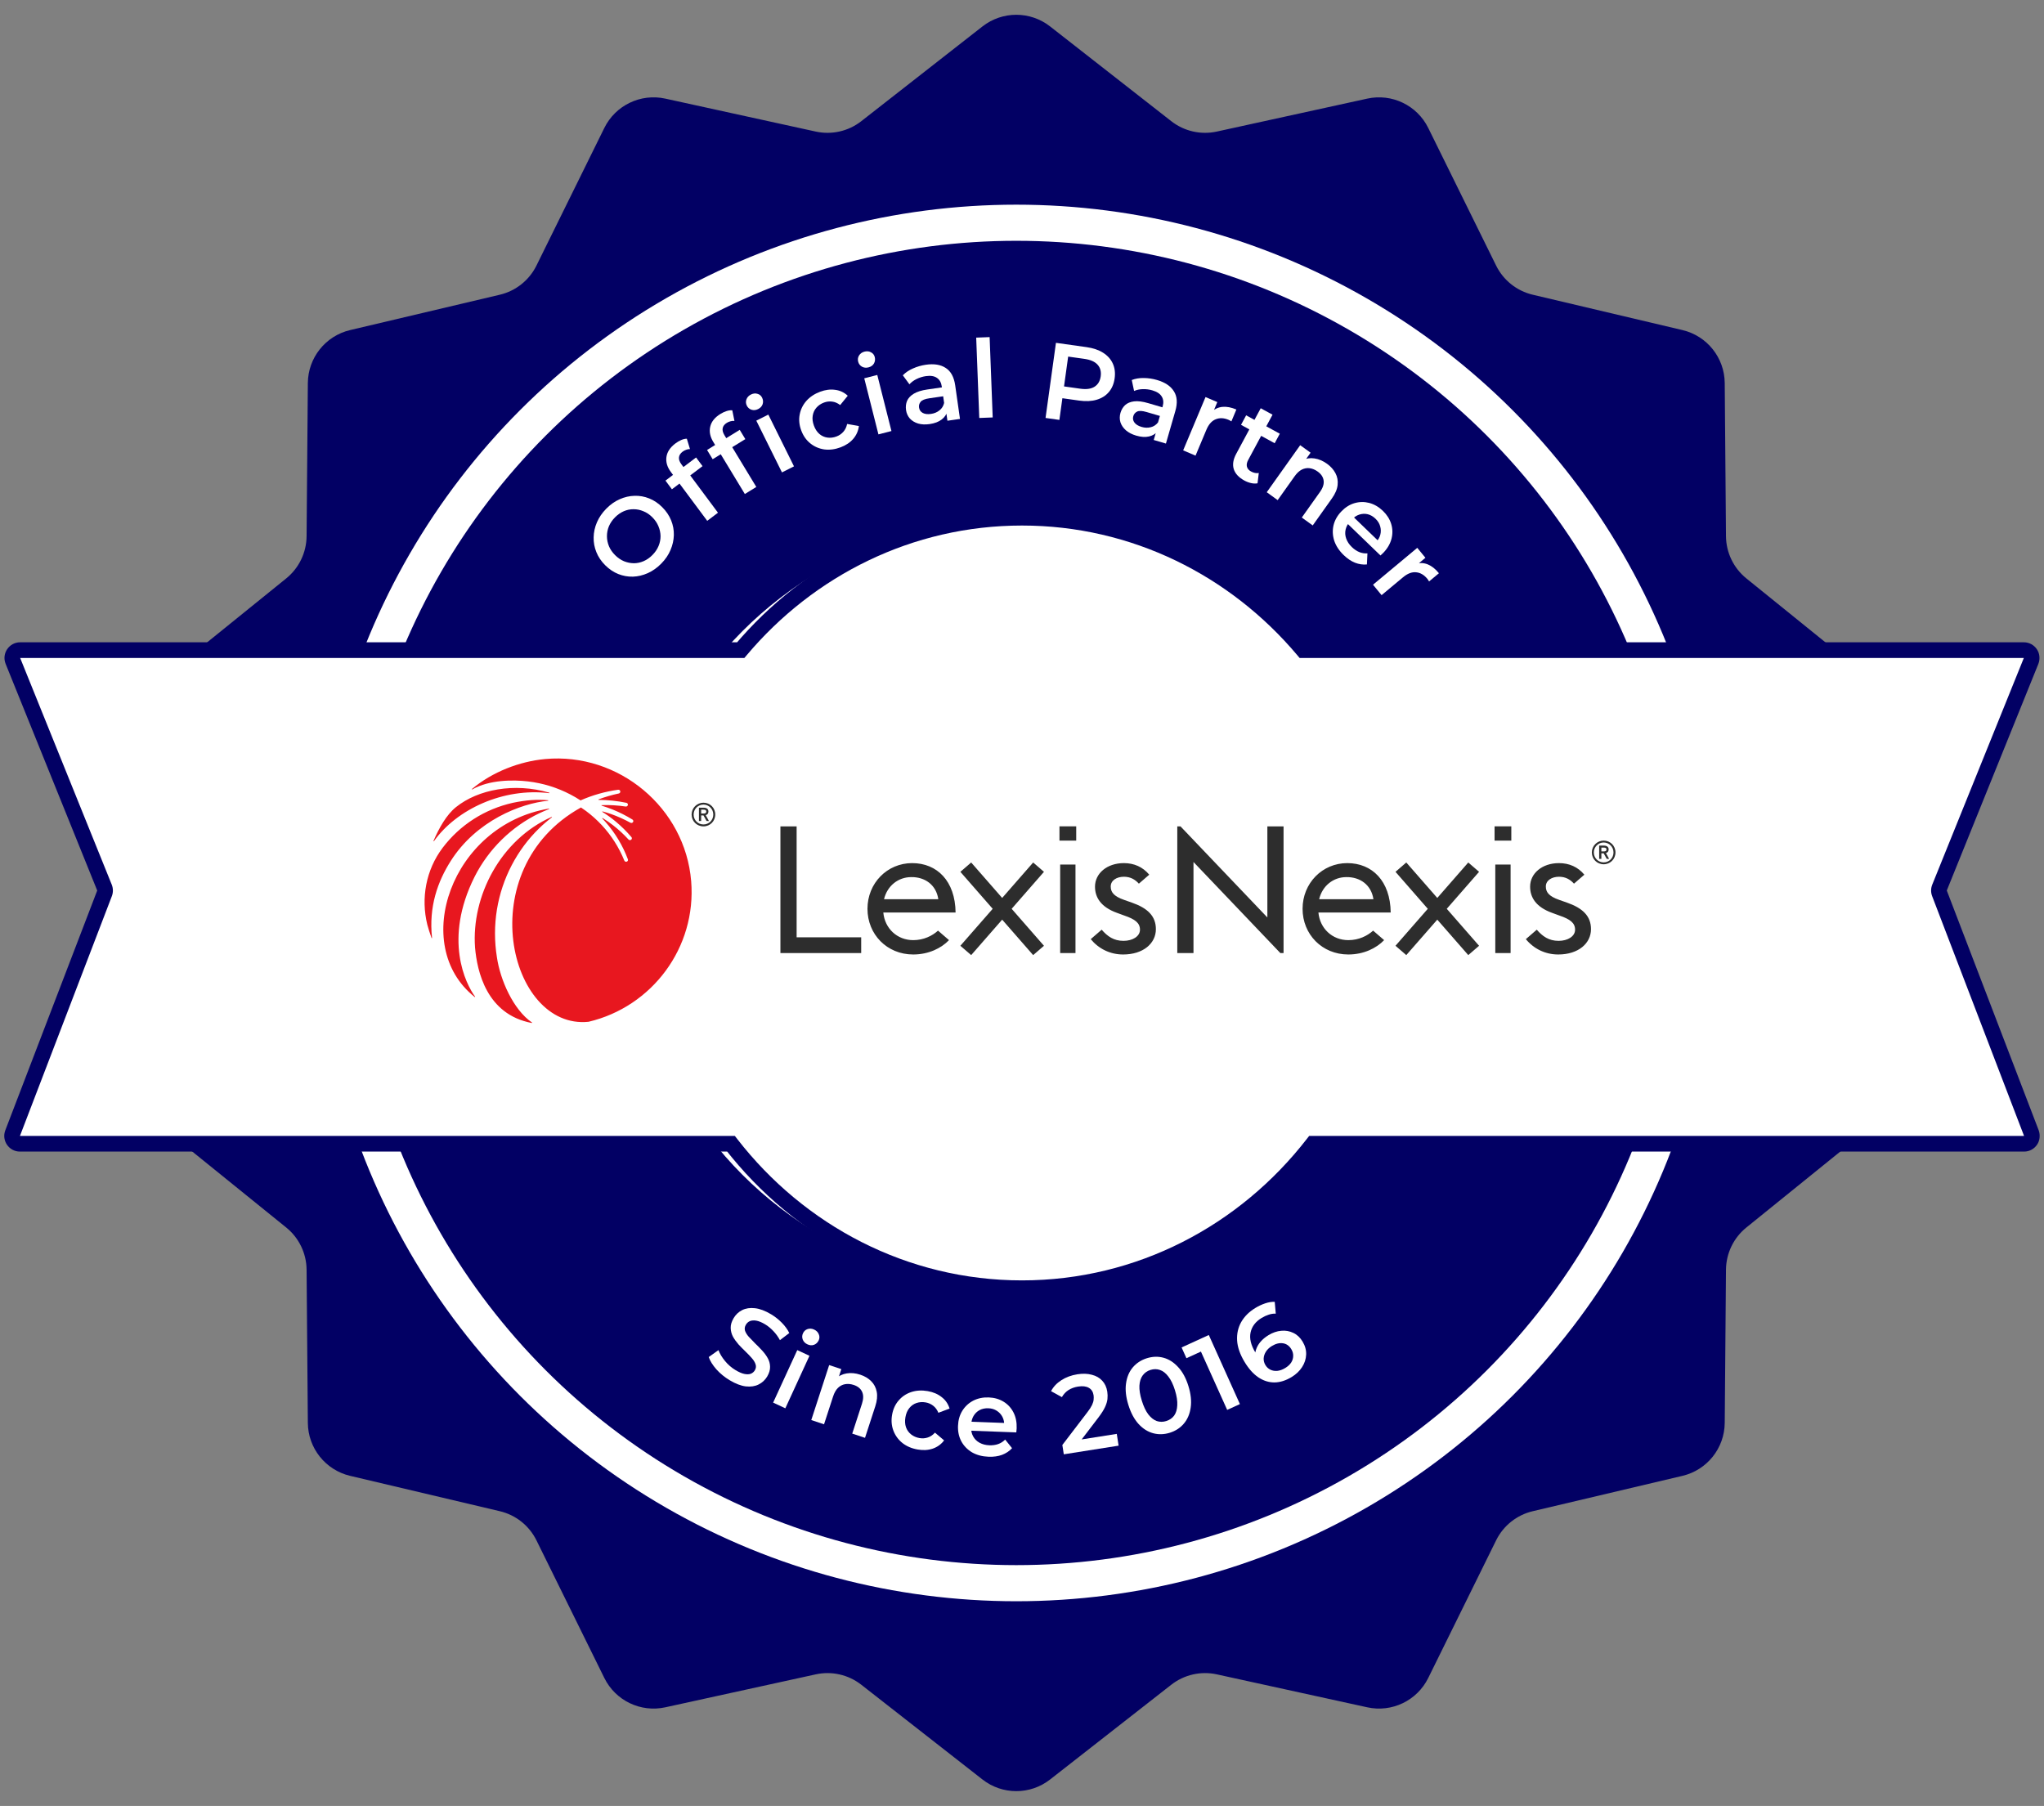 <svg width="292" height="258" viewBox="0 0 292 258" fill="none" xmlns="http://www.w3.org/2000/svg">
<rect x="0" y="0" width="292" height="258" fill="#808080" stroke="none"/>
<path d="M140.354 3.776C143.192 1.557 147.176 1.557 150.013 3.776L167.326 17.313C169.166 18.751 171.552 19.295 173.833 18.795L195.326 14.088C198.847 13.317 202.441 15.046 204.035 18.279L213.731 37.941C214.766 40.04 216.684 41.566 218.961 42.104L240.351 47.156C243.867 47.986 246.36 51.11 246.39 54.722L246.569 76.601C246.588 78.946 247.656 81.16 249.48 82.634L266.528 96.419C269.342 98.693 270.234 102.597 268.687 105.868L259.332 125.648C258.328 127.77 258.328 130.23 259.332 132.352L268.687 152.132C270.234 155.402 269.342 159.307 266.528 161.581L249.48 175.366C247.656 176.84 246.588 179.054 246.569 181.399L246.39 203.278C246.36 206.89 243.867 210.014 240.351 210.844L218.961 215.896C216.684 216.434 214.766 217.96 213.731 220.059L204.035 239.721C202.441 242.954 198.847 244.683 195.326 243.912L173.833 239.205C171.552 238.705 169.166 239.249 167.326 240.687L150.013 254.224C147.176 256.443 143.192 256.443 140.354 254.224L123.041 240.687C121.201 239.249 118.815 238.705 116.534 239.205L95.042 243.912C91.52 244.683 87.927 242.954 86.332 239.721L76.636 220.059C75.601 217.96 73.683 216.434 71.406 215.896L50.016 210.844C46.501 210.014 44.007 206.89 43.978 203.278L43.798 181.399C43.779 179.054 42.711 176.84 40.887 175.366L23.839 161.581C21.026 159.307 20.134 155.402 21.68 152.132L31.035 132.352C32.039 130.23 32.039 127.77 31.035 125.648L21.68 105.868C20.134 102.598 21.026 98.693 23.839 96.419L40.888 82.634C42.711 81.16 43.779 78.946 43.798 76.601L43.978 54.722C44.007 51.11 46.501 47.986 50.016 47.156L71.406 42.104C73.683 41.566 75.601 40.04 76.636 37.941L86.332 18.279C87.927 15.046 91.52 13.317 95.042 14.088L116.534 18.795C118.815 19.295 121.201 18.751 123.041 17.313L140.354 3.776Z" fill="#020064"/>
<ellipse cx="145.184" cy="129" rx="100.056" ry="99.76" fill="white"/>
<ellipse cx="145.184" cy="129" rx="94.881" ry="94.6" fill="#020064"/>
<ellipse cx="145.184" cy="129" rx="55.203" ry="55.04" fill="white"/>
<path d="M94.465 80.518C93.873 81.118 93.231 81.573 92.537 81.882C91.843 82.191 91.137 82.358 90.42 82.383C89.696 82.4 88.997 82.275 88.323 82.007C87.641 81.732 87.017 81.311 86.45 80.744C85.883 80.177 85.465 79.555 85.195 78.877C84.917 78.192 84.788 77.488 84.807 76.766C84.819 76.036 84.975 75.32 85.277 74.618C85.579 73.917 86.022 73.269 86.606 72.676C87.197 72.076 87.837 71.624 88.523 71.323C89.217 71.014 89.926 70.85 90.65 70.833C91.367 70.809 92.066 70.934 92.748 71.209C93.422 71.476 94.043 71.894 94.609 72.461C95.176 73.028 95.599 73.654 95.876 74.339C96.154 75.024 96.283 75.728 96.264 76.45C96.245 77.173 96.084 77.885 95.783 78.587C95.489 79.281 95.049 79.925 94.465 80.518ZM93.211 79.285C93.594 78.897 93.882 78.473 94.076 78.013C94.269 77.552 94.365 77.081 94.364 76.599C94.355 76.111 94.255 75.64 94.065 75.188C93.876 74.722 93.584 74.293 93.192 73.9C92.799 73.507 92.375 73.221 91.918 73.04C91.461 72.844 90.994 72.748 90.516 72.749C90.031 72.744 89.561 72.84 89.105 73.039C88.65 73.238 88.231 73.531 87.849 73.919C87.466 74.308 87.178 74.732 86.984 75.192C86.798 75.645 86.705 76.12 86.707 76.617C86.709 77.098 86.805 77.572 86.995 78.038C87.184 78.49 87.475 78.912 87.868 79.305C88.253 79.69 88.674 79.981 89.131 80.176C89.595 80.364 90.07 80.461 90.555 80.466C91.033 80.465 91.499 80.365 91.955 80.166C92.41 79.967 92.829 79.674 93.211 79.285Z" fill="white"/>
<path d="M101.032 74.409L95.835 67.424C95.319 66.73 95.108 66.025 95.202 65.309C95.298 64.579 95.723 63.928 96.477 63.359C96.747 63.154 97.023 62.991 97.303 62.869C97.592 62.741 97.864 62.677 98.12 62.677L98.569 64.157C98.387 64.153 98.206 64.186 98.028 64.257C97.844 64.318 97.674 64.408 97.518 64.526C97.199 64.767 97.025 65.041 96.996 65.346C96.961 65.644 97.076 65.97 97.34 66.325L97.893 67.068L98.458 67.724L102.568 73.248L101.032 74.409ZM95.988 69.901L95.067 68.662L99.441 65.356L100.363 66.594L95.988 69.901Z" fill="white"/>
<path d="M106.406 70.576L101.891 63.125C101.442 62.385 101.299 61.663 101.46 60.96C101.625 60.241 102.109 59.635 102.913 59.14C103.202 58.962 103.491 58.827 103.782 58.732C104.081 58.632 104.359 58.595 104.613 58.619L104.92 60.136C104.739 60.114 104.557 60.13 104.373 60.182C104.183 60.226 104.006 60.3 103.84 60.402C103.499 60.611 103.3 60.867 103.242 61.168C103.18 61.461 103.263 61.797 103.493 62.175L103.973 62.968L104.474 63.676L108.044 69.568L106.406 70.576ZM101.81 65.606L101.009 64.285L105.676 61.412L106.476 62.733L101.81 65.606Z" fill="white"/>
<path d="M111.71 67.49L108.043 60.095L109.761 59.23L113.427 66.625L111.71 67.49ZM108.305 58.441C107.984 58.602 107.668 58.635 107.357 58.538C107.055 58.436 106.833 58.242 106.691 57.956C106.544 57.66 106.524 57.365 106.629 57.07C106.739 56.76 106.954 56.525 107.275 56.364C107.596 56.202 107.905 56.168 108.202 56.26C108.505 56.339 108.727 56.521 108.869 56.807C109.02 57.112 109.047 57.421 108.951 57.735C108.85 58.039 108.635 58.275 108.305 58.441Z" fill="white"/>
<path d="M120.084 63.905C119.278 64.207 118.495 64.306 117.737 64.205C116.985 64.09 116.321 63.799 115.745 63.331C115.169 62.864 114.74 62.249 114.459 61.484C114.174 60.71 114.1 59.962 114.238 59.238C114.373 58.506 114.69 57.853 115.189 57.281C115.698 56.706 116.356 56.267 117.162 55.966C117.911 55.686 118.626 55.595 119.306 55.693C119.992 55.777 120.593 56.059 121.108 56.538L120.025 57.868C119.659 57.586 119.276 57.421 118.876 57.373C118.485 57.32 118.098 57.366 117.714 57.51C117.272 57.675 116.91 57.92 116.626 58.247C116.342 58.573 116.167 58.958 116.1 59.401C116.03 59.834 116.088 60.303 116.273 60.806C116.458 61.309 116.72 61.707 117.056 61.999C117.39 62.282 117.77 62.453 118.196 62.514C118.623 62.575 119.057 62.523 119.498 62.357C119.882 62.214 120.205 61.994 120.468 61.698C120.74 61.398 120.923 61.021 121.018 60.567L122.7 60.863C122.616 61.555 122.345 62.168 121.886 62.703C121.434 63.224 120.833 63.625 120.084 63.905Z" fill="white"/>
<path d="M125.49 62.057L123.465 54.046L125.326 53.568L127.35 61.579L125.49 62.057ZM124.069 52.485C123.722 52.574 123.406 52.538 123.122 52.377C122.848 52.212 122.672 51.975 122.594 51.666C122.513 51.346 122.555 51.052 122.72 50.786C122.893 50.508 123.153 50.324 123.5 50.235C123.848 50.145 124.157 50.178 124.428 50.332C124.707 50.473 124.886 50.699 124.964 51.009C125.047 51.339 125.009 51.647 124.849 51.933C124.686 52.209 124.426 52.393 124.069 52.485Z" fill="white"/>
<path d="M135.346 60.108L135.11 58.453L134.953 58.116L134.541 55.22C134.461 54.658 134.232 54.248 133.854 53.99C133.474 53.722 132.945 53.637 132.266 53.735C131.81 53.801 131.369 53.938 130.943 54.145C130.528 54.351 130.186 54.604 129.919 54.903L128.975 53.617C129.363 53.217 129.844 52.892 130.419 52.642C131.002 52.38 131.618 52.202 132.267 52.108C133.443 51.938 134.391 52.093 135.111 52.573C135.839 53.041 136.288 53.868 136.457 55.053L137.14 59.849L135.346 60.108ZM132.807 60.585C132.198 60.673 131.652 60.648 131.167 60.51C130.68 60.361 130.284 60.121 129.978 59.79C129.681 59.447 129.499 59.041 129.432 58.571C129.367 58.111 129.414 57.682 129.575 57.283C129.745 56.883 130.064 56.54 130.53 56.254C130.996 55.968 131.639 55.765 132.46 55.646L134.817 55.305L134.998 56.577L132.778 56.898C132.13 56.992 131.709 57.162 131.517 57.409C131.323 57.646 131.248 57.917 131.291 58.224C131.341 58.571 131.517 58.827 131.82 58.992C132.122 59.157 132.517 59.204 133.003 59.133C133.47 59.066 133.87 58.899 134.204 58.631C134.549 58.363 134.772 58.007 134.875 57.565L135.358 58.668C135.244 59.174 134.967 59.595 134.529 59.929C134.1 60.262 133.526 60.481 132.807 60.585Z" fill="white"/>
<path d="M139.896 59.713L139.457 48.235L141.375 48.16L141.815 59.638L139.896 59.713Z" fill="white"/>
<path d="M149.364 59.71L150.85 48.978L155.231 49.594C156.174 49.727 156.959 49.994 157.586 50.395C158.223 50.797 158.684 51.31 158.97 51.934C159.256 52.557 159.344 53.263 159.235 54.05C159.126 54.837 158.85 55.491 158.405 56.012C157.961 56.533 157.378 56.899 156.656 57.11C155.944 57.322 155.117 57.362 154.173 57.23L150.888 56.767L151.899 55.956L151.341 59.989L149.364 59.71ZM151.87 56.171L151.121 55.081L154.316 55.53C155.188 55.653 155.867 55.561 156.355 55.254C156.853 54.939 157.149 54.444 157.243 53.769C157.337 53.084 157.187 52.527 156.792 52.096C156.407 51.667 155.778 51.391 154.906 51.268L151.711 50.819L152.73 49.962L151.87 56.171Z" fill="white"/>
<path d="M164.82 62.857L165.284 61.252L165.279 60.879L166.092 58.07C166.249 57.525 166.209 57.057 165.97 56.664C165.735 56.262 165.288 55.964 164.629 55.77C164.187 55.64 163.729 55.581 163.256 55.593C162.794 55.607 162.379 55.695 162.012 55.856L161.681 54.291C162.198 54.089 162.77 53.993 163.395 54.005C164.034 54.01 164.668 54.105 165.297 54.289C166.437 54.624 167.237 55.16 167.696 55.897C168.167 56.627 168.237 57.566 167.905 58.716L166.56 63.368L164.82 62.857ZM162.312 62.233C161.722 62.06 161.235 61.809 160.85 61.481C160.468 61.143 160.205 60.759 160.063 60.331C159.933 59.895 159.934 59.449 160.065 58.993C160.194 58.547 160.414 58.176 160.723 57.88C161.043 57.587 161.473 57.407 162.015 57.34C162.557 57.274 163.226 57.358 164.022 57.592L166.308 58.263L165.951 59.496L163.798 58.864C163.169 58.679 162.716 58.659 162.44 58.804C162.166 58.938 161.987 59.154 161.901 59.452C161.803 59.788 161.859 60.095 162.067 60.371C162.275 60.647 162.615 60.855 163.087 60.993C163.539 61.126 163.972 61.14 164.386 61.036C164.81 60.935 165.159 60.704 165.434 60.344L165.421 61.55C165.11 61.964 164.686 62.231 164.149 62.353C163.623 62.478 163.01 62.438 162.312 62.233Z" fill="white"/>
<path d="M169.023 64.34L172.218 56.726L173.901 57.444L173.022 59.54L173.081 58.842C173.523 58.426 174.04 58.187 174.632 58.126C175.234 58.069 175.899 58.195 176.625 58.504L175.913 60.201C175.845 60.15 175.779 60.11 175.713 60.082C175.65 60.044 175.586 60.011 175.52 59.983C174.851 59.698 174.234 59.67 173.671 59.901C173.111 60.121 172.668 60.622 172.341 61.401L170.791 65.094L169.023 64.34Z" fill="white"/>
<path d="M177.764 68.65C176.972 68.217 176.469 67.678 176.257 67.034C176.049 66.38 176.163 65.65 176.597 64.842L180.103 58.323L181.791 59.245L178.307 65.724C178.121 66.068 178.063 66.383 178.131 66.667C178.209 66.956 178.405 67.186 178.72 67.358C179.098 67.565 179.467 67.637 179.827 67.575L179.648 69.045C179.362 69.1 179.053 69.09 178.721 69.014C178.389 68.938 178.07 68.817 177.764 68.65ZM177.29 60.695L178.021 59.334L182.829 61.961L182.097 63.322L177.29 60.695Z" fill="white"/>
<path d="M189.578 66.257C190.11 66.642 190.51 67.09 190.778 67.6C191.053 68.116 191.156 68.679 191.088 69.29C191.025 69.892 190.752 70.533 190.269 71.213L187.532 75.064L185.971 73.937L188.565 70.287C188.989 69.692 189.163 69.145 189.089 68.647C189.023 68.155 188.74 67.728 188.241 67.368C187.874 67.103 187.496 66.945 187.106 66.891C186.715 66.838 186.334 66.905 185.961 67.093C185.602 67.278 185.262 67.598 184.94 68.051L182.525 71.449L180.964 70.322L185.741 63.602L187.226 64.674L185.938 66.487L186.07 65.743C186.607 65.484 187.177 65.4 187.779 65.492C188.395 65.582 188.995 65.837 189.578 66.257Z" fill="white"/>
<path d="M191.964 79.309C191.305 78.674 190.852 77.987 190.605 77.248C190.371 76.508 190.337 75.775 190.503 75.049C190.676 74.33 191.042 73.676 191.601 73.087C192.167 72.491 192.796 72.09 193.487 71.885C194.192 71.68 194.898 71.668 195.605 71.849C196.318 72.038 196.971 72.418 197.563 72.989C198.14 73.546 198.533 74.168 198.744 74.857C198.954 75.546 198.969 76.246 198.789 76.958C198.609 77.67 198.222 78.34 197.627 78.966C197.57 79.025 197.503 79.089 197.425 79.156C197.354 79.231 197.283 79.298 197.212 79.358L192.275 74.594L193.156 73.666L197.361 77.723L196.541 77.49C196.874 77.154 197.091 76.784 197.191 76.38C197.291 75.977 197.282 75.575 197.165 75.177C197.055 74.785 196.834 74.428 196.501 74.107C196.16 73.779 195.79 73.564 195.39 73.464C194.996 73.37 194.599 73.386 194.196 73.512C193.807 73.637 193.443 73.879 193.103 74.237L192.891 74.46C192.551 74.818 192.331 75.213 192.232 75.646C192.133 76.079 192.16 76.513 192.315 76.947C192.469 77.382 192.738 77.785 193.123 78.156C193.456 78.477 193.805 78.714 194.17 78.867C194.536 79.019 194.928 79.083 195.348 79.06L195.273 80.638C194.71 80.694 194.143 80.612 193.573 80.391C193.018 80.169 192.481 79.809 191.964 79.309Z" fill="white"/>
<path d="M196.146 83.534L202.467 78.266L203.632 79.686L201.892 81.136L202.264 80.544C202.846 80.38 203.415 80.409 203.968 80.63C204.529 80.86 205.06 81.281 205.562 81.893L204.154 83.067C204.117 82.99 204.076 82.924 204.031 82.868C203.993 82.806 203.951 82.747 203.905 82.692C203.442 82.127 202.908 81.816 202.302 81.758C201.705 81.693 201.082 81.931 200.435 82.47L197.369 85.025L196.146 83.534Z" fill="white"/>
<path d="M104.227 197.176C103.506 196.743 102.876 196.226 102.337 195.625C101.804 195.016 101.44 194.431 101.247 193.871L102.636 192.885C102.832 193.399 103.145 193.918 103.575 194.441C104.005 194.963 104.505 195.397 105.077 195.74C105.561 196.031 105.984 196.213 106.345 196.286C106.707 196.36 107.011 196.35 107.257 196.258C107.508 196.156 107.701 195.99 107.838 195.76C108.006 195.476 108.038 195.189 107.936 194.899C107.838 194.6 107.656 194.304 107.388 194.011C107.134 193.714 106.836 193.403 106.493 193.076C106.158 192.755 105.827 192.418 105.5 192.065C105.186 191.708 104.922 191.339 104.707 190.957C104.505 190.572 104.398 190.159 104.385 189.718C104.371 189.277 104.511 188.809 104.805 188.312C105.104 187.807 105.509 187.426 106.019 187.168C106.544 186.906 107.152 186.815 107.844 186.895C108.55 186.971 109.325 187.263 110.169 187.77C110.723 188.103 111.231 188.505 111.692 188.974C112.154 189.444 112.508 189.933 112.755 190.442L111.42 191.46C111.153 190.963 110.834 190.525 110.463 190.146C110.096 189.757 109.711 189.441 109.306 189.198C108.832 188.913 108.411 188.738 108.043 188.673C107.685 188.614 107.38 188.635 107.129 188.737C106.887 188.843 106.696 189.016 106.554 189.256C106.386 189.539 106.346 189.828 106.435 190.122C106.538 190.412 106.718 190.7 106.977 190.988C107.245 191.281 107.548 191.596 107.886 191.931C108.229 192.258 108.56 192.595 108.879 192.943C109.206 193.296 109.473 193.661 109.68 194.037C109.895 194.419 110.005 194.827 110.01 195.263C110.023 195.703 109.885 196.168 109.597 196.655C109.303 197.151 108.894 197.53 108.37 197.792C107.859 198.05 107.251 198.141 106.545 198.065C105.844 197.98 105.071 197.684 104.227 197.176Z" fill="white"/>
<path d="M110.448 200.382L113.895 192.881L115.637 193.694L112.19 201.195L110.448 200.382ZM115.341 192.054C115.016 191.903 114.794 191.674 114.675 191.368C114.565 191.067 114.577 190.771 114.71 190.48C114.848 190.181 115.064 189.98 115.359 189.879C115.667 189.773 115.984 189.796 116.309 189.947C116.635 190.099 116.854 190.321 116.968 190.613C117.096 190.9 117.093 191.189 116.96 191.479C116.818 191.788 116.595 192.003 116.291 192.123C115.992 192.233 115.676 192.211 115.341 192.054Z" fill="white"/>
<path d="M122.903 196.395C123.526 196.601 124.041 196.907 124.447 197.313C124.864 197.722 125.13 198.228 125.246 198.831C125.366 199.425 125.296 200.119 125.038 200.913L123.573 205.414L121.748 204.811L123.137 200.545C123.363 199.849 123.367 199.274 123.148 198.822C122.938 198.373 122.542 198.051 121.958 197.858C121.53 197.717 121.122 197.68 120.734 197.747C120.345 197.814 120.001 197.993 119.702 198.285C119.415 198.571 119.185 198.978 119.013 199.508L117.72 203.479L115.896 202.876L118.452 195.021L120.189 195.595L119.5 197.714L119.404 196.965C119.839 196.555 120.358 196.303 120.959 196.209C121.574 196.108 122.222 196.17 122.903 196.395Z" fill="white"/>
<path d="M131.093 207.082C130.245 206.934 129.519 206.624 128.915 206.152C128.322 205.671 127.893 205.083 127.629 204.387C127.364 203.691 127.301 202.942 127.439 202.138C127.579 201.325 127.889 200.641 128.369 200.086C128.851 199.52 129.451 199.117 130.168 198.876C130.895 198.637 131.682 198.591 132.529 198.739C133.316 198.877 133.979 199.16 134.519 199.59C135.07 200.011 135.448 200.559 135.654 201.234L134.054 201.834C133.879 201.405 133.63 201.069 133.309 200.824C132.997 200.581 132.64 200.424 132.236 200.353C131.772 200.272 131.336 200.301 130.927 200.439C130.519 200.577 130.176 200.821 129.897 201.17C129.621 201.509 129.437 201.943 129.346 202.472C129.255 203.001 129.282 203.477 129.427 203.9C129.574 204.313 129.817 204.654 130.155 204.923C130.494 205.192 130.895 205.367 131.359 205.448C131.762 205.518 132.151 205.492 132.526 205.369C132.911 205.248 133.257 205.015 133.566 204.671L134.872 205.779C134.454 206.335 133.913 206.727 133.25 206.957C132.599 207.178 131.88 207.22 131.093 207.082Z" fill="white"/>
<path d="M141.231 208.115C140.32 208.081 139.529 207.871 138.856 207.485C138.194 207.088 137.686 206.563 137.331 205.91C136.986 205.257 136.828 204.523 136.858 203.708C136.888 202.883 137.094 202.162 137.475 201.547C137.867 200.921 138.387 200.439 139.035 200.102C139.693 199.765 140.431 199.612 141.249 199.642C142.048 199.672 142.752 199.874 143.364 200.248C143.975 200.622 144.448 201.135 144.783 201.788C145.117 202.441 145.269 203.2 145.237 204.066C145.234 204.149 145.226 204.242 145.212 204.344C145.208 204.447 145.199 204.545 145.185 204.638L138.355 204.383L138.402 203.099L144.219 203.316L143.453 203.69C143.48 203.216 143.398 202.795 143.207 202.426C143.015 202.058 142.744 201.764 142.394 201.544C142.054 201.325 141.653 201.206 141.193 201.189C140.722 201.172 140.304 201.26 139.938 201.452C139.583 201.646 139.296 201.924 139.077 202.288C138.87 202.642 138.757 203.066 138.739 203.561L138.727 203.87C138.709 204.365 138.806 204.808 139.017 205.198C139.228 205.588 139.534 205.894 139.936 206.115C140.338 206.337 140.805 206.457 141.337 206.477C141.797 206.494 142.214 206.438 142.588 206.307C142.962 206.176 143.298 205.962 143.595 205.663L144.58 206.892C144.196 207.312 143.718 207.63 143.147 207.846C142.586 208.052 141.947 208.142 141.231 208.115Z" fill="white"/>
<path d="M151.971 207.767L151.764 206.436L155.356 201.733C155.657 201.341 155.875 201.003 156.007 200.721C156.139 200.439 156.214 200.187 156.232 199.965C156.257 199.731 156.255 199.517 156.225 199.324C156.149 198.834 155.924 198.483 155.549 198.271C155.172 198.048 154.66 197.988 154.013 198.09C153.497 198.171 153.041 198.337 152.644 198.588C152.258 198.837 151.942 199.174 151.697 199.599L150.15 198.746C150.478 198.12 150.967 197.599 151.618 197.183C152.277 196.755 153.041 196.473 153.911 196.335C154.68 196.214 155.368 196.236 155.974 196.402C156.588 196.556 157.083 196.838 157.458 197.249C157.843 197.658 158.084 198.179 158.182 198.811C158.236 199.158 158.244 199.512 158.207 199.873C158.168 200.224 158.052 200.608 157.858 201.025C157.663 201.442 157.36 201.923 156.947 202.469L153.859 206.513L153.333 205.828L159.54 204.849L159.801 206.532L151.971 207.767Z" fill="white"/>
<path d="M167.127 204.684C166.315 204.939 165.518 204.963 164.735 204.756C163.962 204.545 163.267 204.104 162.651 203.433C162.033 202.753 161.548 201.846 161.196 200.713C160.845 199.58 160.733 198.561 160.86 197.656C160.984 196.741 161.304 195.975 161.821 195.358C162.347 194.738 163.016 194.301 163.827 194.045C164.648 193.786 165.446 193.762 166.219 193.973C166.992 194.183 167.688 194.629 168.307 195.31C168.933 195.978 169.421 196.878 169.772 198.011C170.124 199.144 170.232 200.169 170.099 201.087C169.972 201.992 169.65 202.753 169.133 203.37C168.616 203.987 167.948 204.425 167.127 204.684ZM166.609 203.014C167.088 202.863 167.463 202.604 167.736 202.237C168.005 201.86 168.154 201.37 168.181 200.767C168.218 200.161 168.109 199.444 167.852 198.616C167.592 197.779 167.277 197.127 166.907 196.659C166.544 196.179 166.146 195.866 165.715 195.721C165.281 195.566 164.824 195.564 164.345 195.715C163.886 195.859 163.517 196.122 163.237 196.502C162.965 196.869 162.81 197.355 162.773 197.962C162.743 198.555 162.857 199.271 163.117 200.108C163.373 200.935 163.683 201.589 164.047 202.069C164.42 202.546 164.824 202.863 165.258 203.018C165.699 203.16 166.149 203.159 166.609 203.014Z" fill="white"/>
<path d="M175.312 201.423L171.186 192.26L172.358 192.727L169.491 194.038L168.799 192.502L172.687 190.723L177.13 200.591L175.312 201.423Z" fill="white"/>
<path d="M184.525 196.723C183.692 197.23 182.872 197.489 182.065 197.499C181.251 197.5 180.483 197.256 179.76 196.769C179.036 196.281 178.375 195.538 177.777 194.54C177.141 193.48 176.792 192.469 176.729 191.506C176.675 190.538 176.871 189.659 177.318 188.868C177.773 188.072 178.444 187.404 179.329 186.865C179.793 186.582 180.265 186.361 180.744 186.201C181.231 186.037 181.685 185.965 182.105 185.987L182.253 187.67C181.898 187.657 181.553 187.71 181.218 187.83C180.887 187.935 180.559 188.087 180.234 188.285C179.367 188.813 178.841 189.502 178.656 190.35C178.471 191.199 178.693 192.148 179.324 193.199C179.424 193.367 179.548 193.563 179.695 193.787C179.836 194.003 180.001 194.209 180.192 194.407L179.316 194.144C179.257 193.686 179.291 193.255 179.42 192.851C179.552 192.433 179.769 192.047 180.072 191.694C180.383 191.335 180.763 191.02 181.209 190.748C181.814 190.379 182.424 190.17 183.041 190.12C183.652 190.061 184.227 190.163 184.767 190.425C185.302 190.678 185.741 191.091 186.086 191.666C186.451 192.275 186.62 192.896 186.592 193.528C186.565 194.16 186.371 194.754 186.011 195.311C185.651 195.868 185.156 196.339 184.525 196.723ZM183.622 195.428C183.973 195.214 184.247 194.963 184.444 194.674C184.636 194.376 184.735 194.062 184.741 193.733C184.756 193.398 184.668 193.072 184.477 192.754C184.186 192.268 183.789 191.986 183.286 191.906C182.784 191.826 182.252 191.957 181.691 192.299C181.323 192.523 181.042 192.792 180.846 193.104C180.654 193.402 180.546 193.721 180.523 194.061C180.508 194.395 180.593 194.717 180.779 195.026C180.948 195.309 181.179 195.524 181.471 195.672C181.763 195.819 182.092 195.878 182.457 195.849C182.831 195.814 183.219 195.674 183.622 195.428Z" fill="white"/>
<mask id="path-6-outside-1_1247_4068" maskUnits="userSpaceOnUse" x="-0.272" y="71.96" width="292" height="114" fill="black">
<rect fill="white" x="-0.272" y="71.96" width="292" height="114"/>
<path fill-rule="evenodd" clip-rule="evenodd" d="M186.182 92.88H289.119C289.913 92.88 290.455 93.683 290.157 94.42L277.073 126.803C276.967 127.066 276.965 127.359 277.066 127.624L290.196 161.879C290.478 162.612 289.936 163.4 289.15 163.4H187.573C177.813 175.983 162.817 184.04 146 184.04C129.183 184.04 114.187 175.983 104.427 163.4H2.85C2.064 163.4 1.522 162.612 1.804 161.879L14.934 127.624C15.035 127.359 15.033 127.066 14.927 126.803L1.843 94.42C1.545 93.683 2.087 92.88 2.881 92.88H105.818C115.581 81.287 129.962 73.96 146 73.96C162.038 73.96 176.419 81.287 186.182 92.88Z"/>
</mask>
<path fill-rule="evenodd" clip-rule="evenodd" d="M186.182 92.88H289.119C289.913 92.88 290.455 93.683 290.157 94.42L277.073 126.803C276.967 127.066 276.965 127.359 277.066 127.624L290.196 161.879C290.478 162.612 289.936 163.4 289.15 163.4H187.573C177.813 175.983 162.817 184.04 146 184.04C129.183 184.04 114.187 175.983 104.427 163.4H2.85C2.064 163.4 1.522 162.612 1.804 161.879L14.934 127.624C15.035 127.359 15.033 127.066 14.927 126.803L1.843 94.42C1.545 93.683 2.087 92.88 2.881 92.88H105.818C115.581 81.287 129.962 73.96 146 73.96C162.038 73.96 176.419 81.287 186.182 92.88Z" fill="white"/>
<path d="M186.182 92.88L185.325 93.601L185.661 94H186.182V92.88ZM290.157 94.42L289.119 94V94L290.157 94.42ZM277.073 126.803L276.035 126.384L276.035 126.384L277.073 126.803ZM277.066 127.624L276.02 128.025V128.025L277.066 127.624ZM290.196 161.879L289.15 162.28L290.196 161.879ZM187.573 163.4V162.28H187.024L186.687 162.713L187.573 163.4ZM104.427 163.4L105.313 162.713L104.976 162.28H104.427V163.4ZM1.804 161.879L2.85 162.28L2.85 162.28L1.804 161.879ZM14.934 127.624L13.888 127.223L13.888 127.223L14.934 127.624ZM14.927 126.803L15.965 126.384L15.965 126.384L14.927 126.803ZM1.843 94.42L2.881 94H2.881L1.843 94.42ZM105.818 92.88V94H106.339L106.675 93.601L105.818 92.88ZM289.119 91.76H186.182V94H289.119V91.76ZM291.196 94.839C291.791 93.367 290.707 91.76 289.119 91.76V94V94L291.196 94.839ZM278.112 127.223L291.196 94.839L289.119 94L276.035 126.384L278.112 127.223ZM278.112 127.223V127.223L276.035 126.384C275.823 126.909 275.817 127.495 276.02 128.025L278.112 127.223ZM291.242 161.478L278.112 127.223L276.02 128.025L289.15 162.28L291.242 161.478ZM289.15 164.52C290.721 164.52 291.805 162.945 291.242 161.478L289.15 162.28V162.28V164.52ZM187.573 164.52H289.15V162.28H187.573V164.52ZM186.687 162.713C177.126 175.041 162.448 182.92 146 182.92V185.16C163.186 185.16 178.501 176.924 188.458 164.086L186.687 162.713ZM146 182.92C129.552 182.92 114.874 175.041 105.313 162.713L103.542 164.086C113.499 176.924 128.814 185.16 146 185.16V182.92ZM2.85 164.52H104.427V162.28H2.85V164.52ZM0.758 161.478C0.195 162.945 1.279 164.52 2.85 164.52V162.28L2.85 162.28L0.758 161.478ZM13.888 127.223L0.758 161.478L2.85 162.28L15.98 128.025L13.888 127.223ZM13.888 127.223L13.888 127.223L15.98 128.025C16.183 127.495 16.177 126.909 15.965 126.384L13.888 127.223ZM0.804 94.839L13.888 127.223L15.965 126.384L2.881 94L0.804 94.839ZM2.881 91.76C1.293 91.76 0.209 93.367 0.804 94.839L2.881 94H2.881V91.76ZM105.818 91.76H2.881V94H105.818V91.76ZM106.675 93.601C116.239 82.245 130.314 75.08 146 75.08V72.84C129.611 72.84 114.923 80.33 104.961 92.158L106.675 93.601ZM146 75.08C161.686 75.08 175.761 82.245 185.325 93.601L187.039 92.158C177.077 80.33 162.389 72.84 146 72.84V75.08Z" fill="#020064" mask="url(#path-6-outside-1_1247_4068)"/>
<rect width="170.127" height="37.788" transform="translate(60.654 108.36)" fill="white"/>
<path d="M113.804 118.058H111.489V136.158H123.027V133.907H113.804V118.058ZM211.259 124.595L206.681 129.835L211.297 135.117L209.753 136.449L209.716 136.406L205.327 131.383L200.898 136.449L199.357 135.117L199.395 135.071L203.972 129.835L199.358 124.552L200.898 123.218L200.938 123.261L205.327 128.283L209.753 123.218L211.297 124.551L211.259 124.595ZM181.052 131.07L168.642 118.058H168.183V136.158H170.498V123.146L182.908 136.158H183.365V118.058H181.052V131.07ZM213.613 123.51H215.8V136.158H213.613V123.51ZM213.509 120.094H215.902V118.056H213.509V120.094ZM198.671 130.365C198.62 125.862 196.026 123.307 192.465 123.307C188.906 123.307 186.082 126.165 186.082 129.835C186.082 133.476 188.855 136.361 192.619 136.361C194.831 136.361 196.637 135.45 197.731 134.312L197.719 134.299L196.162 132.953C195.344 133.695 194.114 134.312 192.619 134.312C190.305 134.312 188.55 132.617 188.345 130.365L198.671 130.365ZM196.205 128.468H188.449C188.906 126.545 190.482 125.306 192.337 125.306C194.271 125.28 195.898 126.392 196.205 128.468ZM223.848 128.948L222.765 128.568C221.231 128.037 220.834 127.43 220.834 126.647C220.834 125.761 221.708 125.255 222.711 125.255C223.64 125.255 224.295 125.631 224.856 126.242L226.337 124.96C225.411 123.855 224.172 123.307 222.711 123.307C220.306 123.307 218.587 124.774 218.587 126.672C218.587 128.19 219.408 129.581 221.734 130.416L222.765 130.795C224.323 131.326 225.011 131.857 225.011 132.819C225.011 133.781 223.954 134.413 222.659 134.413C221.262 134.413 220.368 133.77 219.539 132.819L217.977 134.17C219.119 135.55 220.745 136.361 222.606 136.361C225.487 136.361 227.285 134.767 227.285 132.742C227.285 130.871 226.095 129.733 223.848 128.948ZM149.138 124.551L147.596 123.218L143.168 128.283L138.779 123.261L138.741 123.218L137.197 124.552L141.814 129.835L137.236 135.071L137.197 135.117L138.741 136.449L143.168 131.383L147.556 136.406L147.596 136.449L149.138 135.117L144.523 129.835L149.1 124.595L149.138 124.551ZM151.453 123.51H153.641V136.158H151.453V123.51ZM151.352 120.094H153.745V118.056H151.352V120.094ZM136.512 130.365C136.461 125.862 133.869 123.307 130.307 123.307C126.746 123.307 123.925 126.165 123.925 129.835C123.925 133.476 126.696 136.361 130.459 136.361C132.673 136.361 134.478 135.45 135.572 134.312L135.561 134.299L134.004 132.953C133.185 133.695 131.956 134.312 130.459 134.312C128.146 134.312 126.391 132.617 126.188 130.365L136.512 130.365ZM134.046 128.468H126.289C126.746 126.545 128.324 125.306 130.18 125.306C132.113 125.28 133.741 126.392 134.046 128.468ZM161.689 128.948L160.606 128.568C159.072 128.037 158.676 127.43 158.676 126.647C158.676 125.761 159.549 125.255 160.554 125.255C161.481 125.255 162.137 125.631 162.697 126.242L164.178 124.96C163.252 123.855 162.015 123.307 160.554 123.307C158.147 123.307 156.429 124.774 156.429 126.672C156.429 128.19 157.249 129.581 159.574 130.416L160.606 130.795C162.165 131.326 162.853 131.857 162.853 132.819C162.853 133.781 161.795 134.413 160.5 134.413C159.104 134.413 158.209 133.77 157.381 132.819L155.819 134.17C156.96 135.55 158.586 136.361 160.448 136.361C163.329 136.361 165.127 134.767 165.127 132.742C165.127 130.871 163.936 129.733 161.689 128.948ZM230.781 121.781C230.781 120.833 230.042 120.091 229.096 120.091C228.162 120.091 227.404 120.848 227.404 121.781C227.404 122.729 228.147 123.473 229.096 123.473C230.042 123.473 230.781 122.729 230.781 121.781ZM230.5 121.781C230.5 122.576 229.885 123.201 229.096 123.201C228.309 123.201 227.691 122.576 227.691 121.781C227.691 120.999 228.321 120.361 229.096 120.361C229.872 120.361 230.5 120.999 230.5 121.781ZM229.419 121.865L229.876 122.703H229.537L229.099 121.911H228.766V122.703H228.451V120.804H229.125C229.558 120.804 229.807 121.002 229.807 121.346C229.807 121.625 229.676 121.8 229.419 121.865ZM229.103 121.089H228.766V121.638H229.11C229.382 121.638 229.496 121.552 229.496 121.353C229.496 121.171 229.375 121.089 229.103 121.089ZM102.179 116.366C102.179 115.418 101.439 114.676 100.494 114.676C99.561 114.676 98.801 115.433 98.801 116.366C98.801 117.314 99.546 118.058 100.494 118.058C101.439 118.058 102.179 117.314 102.179 116.366ZM101.899 116.366C101.899 117.162 101.282 117.785 100.494 117.785C99.707 117.785 99.09 117.162 99.09 116.366C99.09 115.584 99.719 114.946 100.494 114.946C101.269 114.946 101.899 115.584 101.899 116.366ZM100.818 116.451L101.275 117.288H100.935L100.498 116.496H100.165V117.288H99.85V115.389H100.522C100.956 115.389 101.205 115.587 101.205 115.931C101.205 116.21 101.075 116.385 100.818 116.451ZM100.501 115.674H100.165V116.224H100.508C100.781 116.224 100.895 116.138 100.895 115.938C100.895 115.756 100.774 115.674 100.501 115.674Z" fill="#2D2D2D"/>
<path d="M67.789 125.275C69.806 121.275 73.123 118.061 77.033 116.191C77.49 115.975 77.956 115.775 78.426 115.593C78.468 115.576 78.45 115.514 78.405 115.522C64.486 117.852 58.513 135.063 67.808 142.429C67.844 142.458 67.891 142.414 67.864 142.378C66.514 140.536 63.329 134.188 67.789 125.275H67.789ZM70.987 136.75C70.621 134.479 70.627 132.17 70.99 129.942C71.718 125.477 73.886 121.385 77.004 118.353C77.584 117.784 78.199 117.26 78.838 116.771C78.873 116.745 78.841 116.69 78.8 116.708C71.524 119.943 67.325 128.017 67.863 135.372C68.158 138.734 69.487 144.925 75.966 146.147C76.007 146.154 76.029 146.101 75.995 146.077C73.329 144.255 71.455 139.992 70.987 136.75L70.987 136.75ZM61.994 120.168C65.247 115.596 71.925 112.511 78.448 113.314C78.495 113.32 78.507 113.254 78.463 113.242C73.484 111.794 68.305 112.765 65.14 115.308C63.782 116.399 62.728 118.281 61.928 120.131C61.91 120.173 61.967 120.205 61.994 120.168ZM98.737 125.873C97.877 115.411 88.399 107.483 77.891 108.438C74.239 108.769 70.333 110.27 67.421 112.721C67.385 112.751 67.423 112.807 67.464 112.782C69.955 111.364 73.388 111.399 75.412 111.634C76.479 111.758 77.534 111.98 78.554 112.294C79.575 112.61 80.565 113.02 81.507 113.513C81.996 113.767 82.472 114.048 82.933 114.349C84.651 113.588 86.464 113.082 88.29 112.828H88.296C88.425 112.809 88.558 112.878 88.602 113.001C88.659 113.162 88.559 113.325 88.402 113.358C87.42 113.565 86.453 113.846 85.514 114.198C85.473 114.214 85.484 114.276 85.529 114.276C86.86 114.28 88.184 114.423 89.472 114.69L89.478 114.691C89.594 114.716 89.686 114.805 89.7 114.92C89.721 115.11 89.56 115.248 89.39 115.225C88.259 115.054 87.112 114.986 85.967 115.023C85.922 115.024 85.914 115.088 85.957 115.101C86.493 115.264 87.019 115.45 87.536 115.657C88.509 116.052 89.445 116.529 90.334 117.072L90.343 117.08C90.428 117.131 90.484 117.226 90.472 117.325C90.447 117.538 90.23 117.63 90.07 117.542C89.184 117.055 88.26 116.639 87.307 116.301C86.906 116.162 86.5 116.035 86.091 115.923C86.046 115.912 86.02 115.971 86.059 115.995C86.728 116.415 87.367 116.875 87.971 117.38C88.775 118.05 89.519 118.787 90.194 119.58L90.2 119.587C90.265 119.665 90.287 119.772 90.246 119.863C90.154 120.057 89.918 120.077 89.793 119.941C89.112 119.197 88.368 118.511 87.57 117.891C87.099 117.526 86.606 117.189 86.097 116.874C86.058 116.849 86.015 116.902 86.047 116.936C86.193 117.087 86.335 117.242 86.474 117.398C87.17 118.186 87.794 119.035 88.333 119.932C88.871 120.827 89.326 121.771 89.692 122.745L89.695 122.752C89.729 122.847 89.714 122.957 89.643 123.029C89.488 123.181 89.258 123.119 89.188 122.945C88.811 122.012 88.349 121.112 87.808 120.262C87.267 119.411 86.647 118.611 85.96 117.872C85.272 117.134 84.517 116.458 83.707 115.855C83.479 115.684 83.134 115.447 82.996 115.359C67.18 124.133 72.668 147.171 84.083 145.974C93.15 143.834 99.518 135.374 98.738 125.873L98.737 125.873ZM64.393 122.999C68.04 117.247 74.397 114.771 78.292 114.399C78.336 114.395 78.336 114.327 78.292 114.325C76.683 114.186 75.193 114.291 73.243 114.695C71.271 115.144 69.372 115.919 67.673 117.013C65.969 118.099 64.467 119.493 63.249 121.099C63.237 121.114 63.225 121.133 63.213 121.148C60.863 124.279 60.109 128.301 61.043 132.097C61.148 132.531 61.445 133.431 61.647 134.002C61.66 134.044 61.724 134.03 61.719 133.985C61.235 129.492 62.547 125.908 64.393 122.999" fill="#E8171F"/>
</svg>

